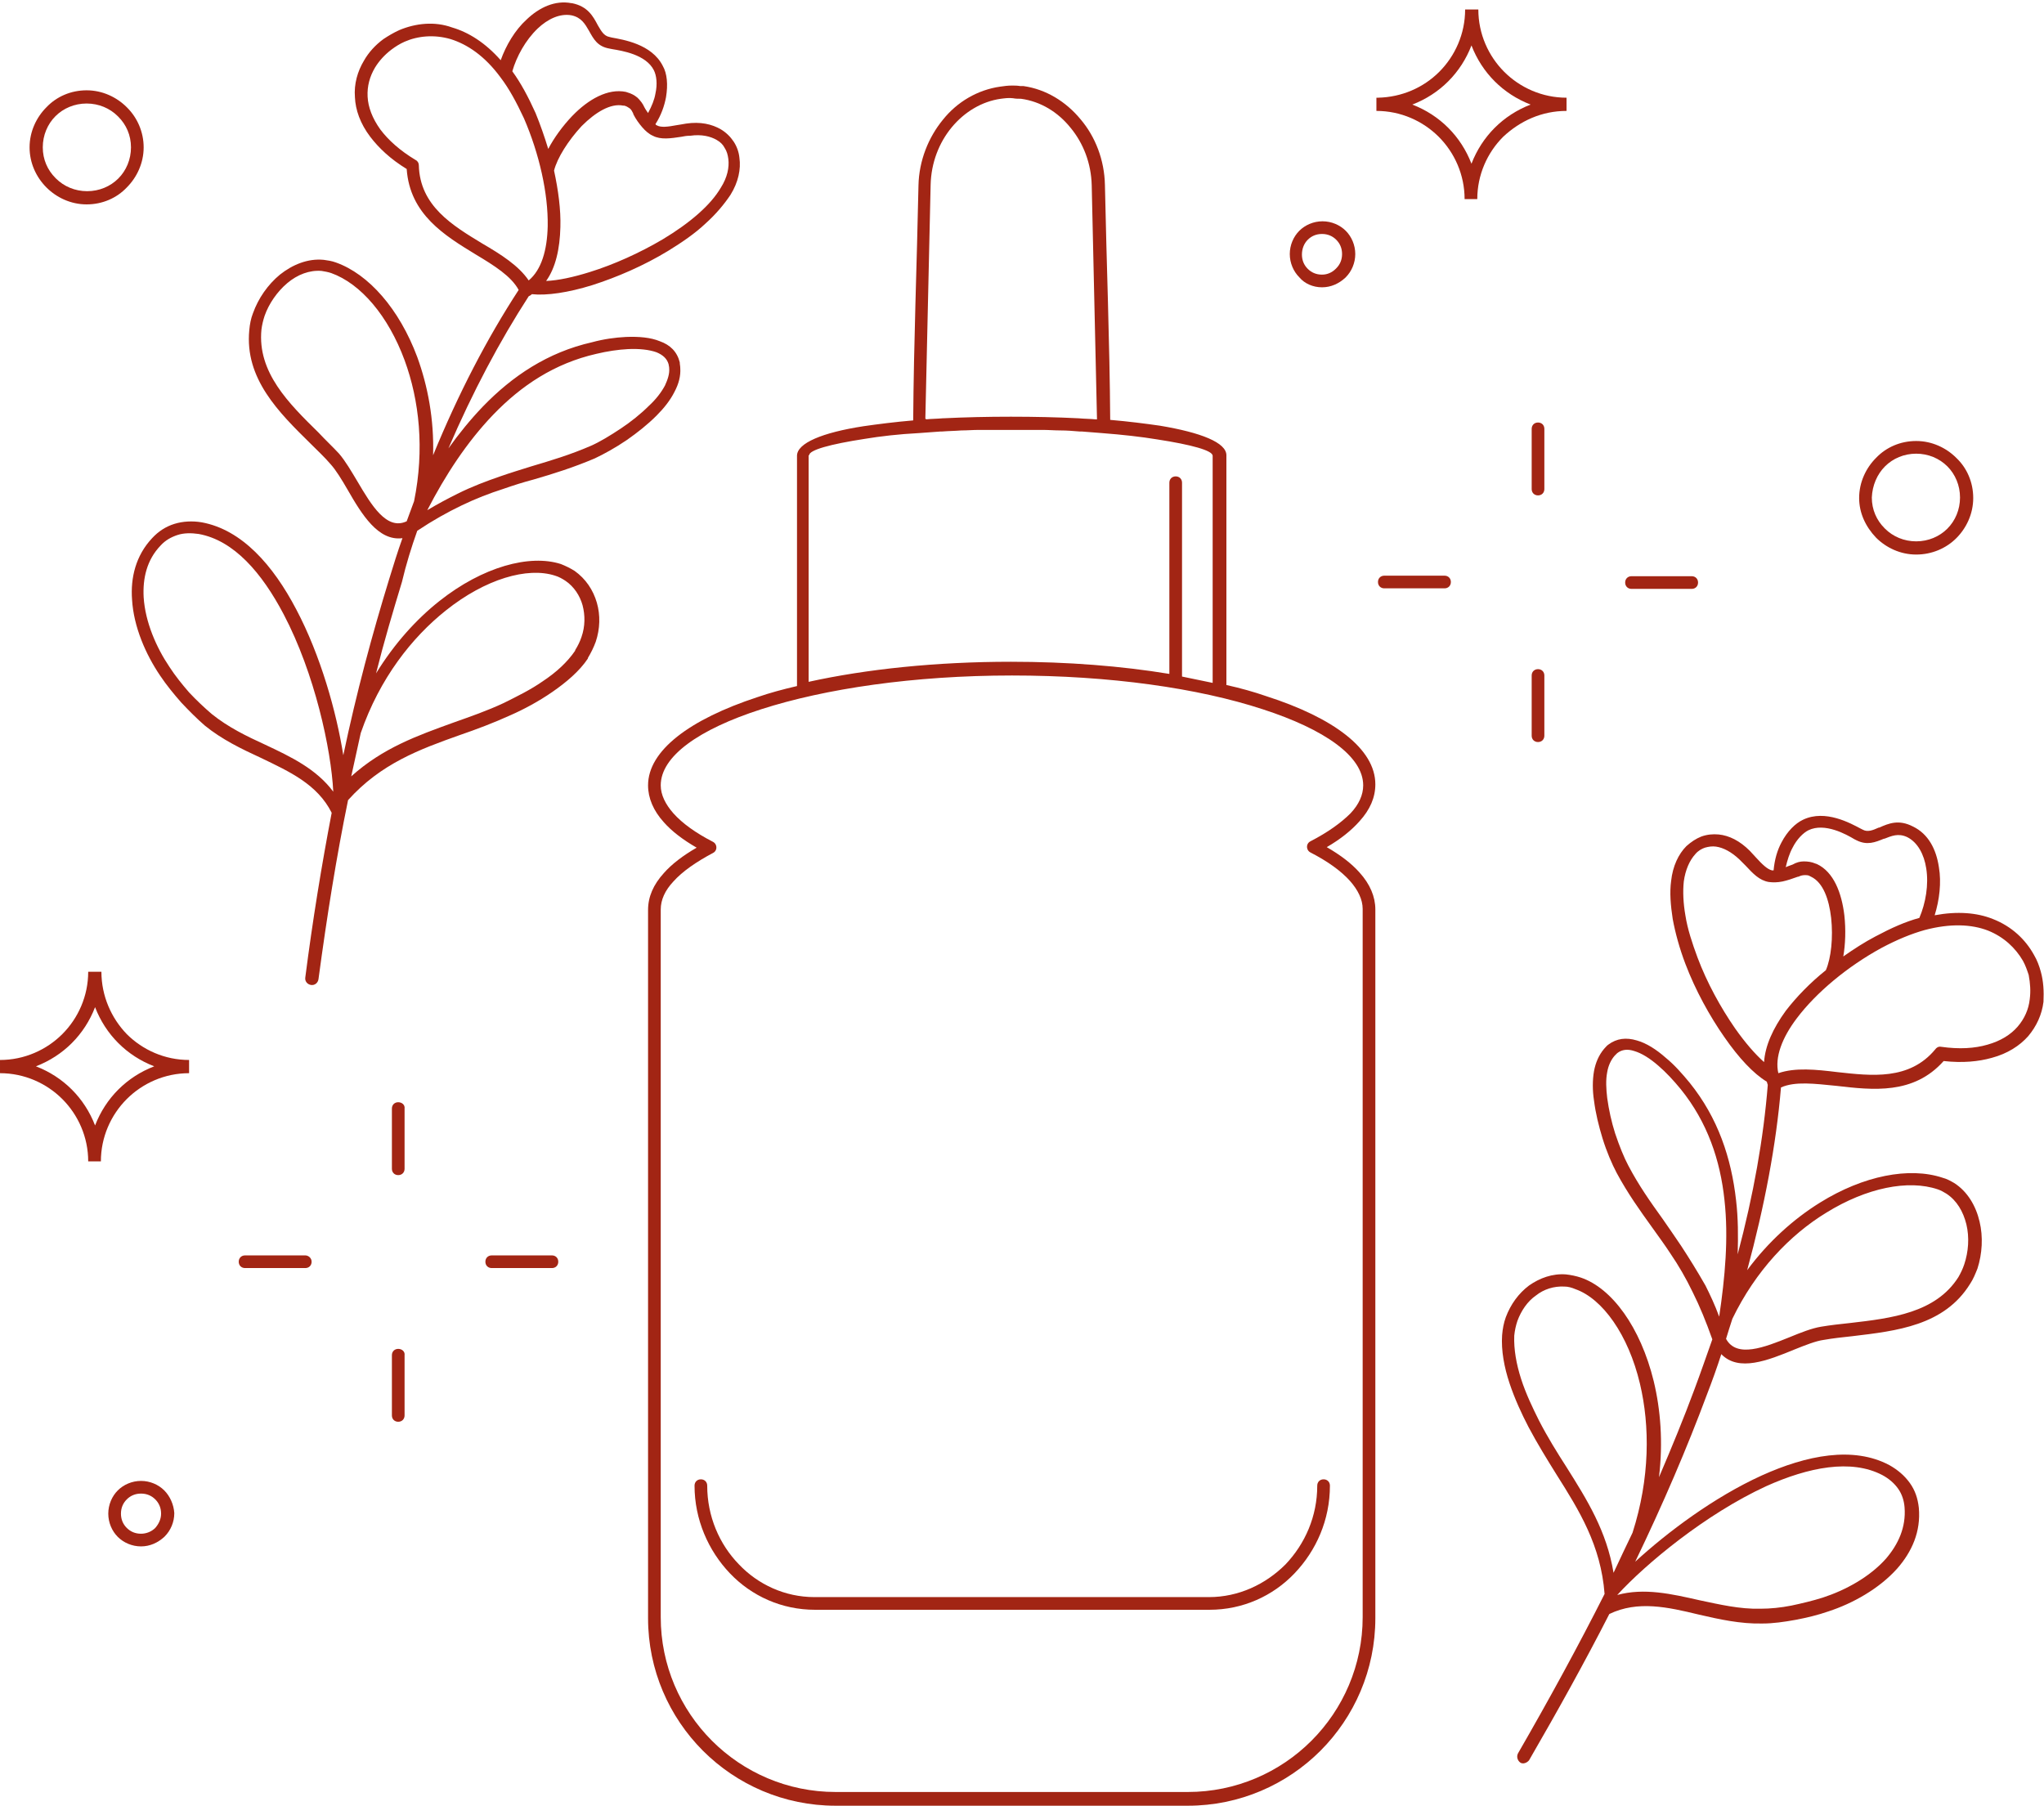 <?xml version="1.0" encoding="UTF-8" standalone="no"?><svg xmlns="http://www.w3.org/2000/svg" xmlns:xlink="http://www.w3.org/1999/xlink" fill="#000000" height="341.9" preserveAspectRatio="xMidYMid meet" version="1" viewBox="0.0 -0.4 387.0 341.9" width="387" zoomAndPan="magnify"><g fill="#a22514" id="change1_1"><path d="M257.4,155.1c2-2.2,3-4.5,3-7c0-6.7-7.9-12.6-20.7-16.7c-2.3-0.8-4.8-1.5-7.5-2.1V85.8c0-2.4-4.8-4.3-12.6-5.6 c-2.8-0.4-5.9-0.8-9.4-1.1c-0.1-14.8-0.7-29.7-1-44.5c-0.1-4.7-1.8-9.1-4.6-12.4c-2.8-3.4-6.6-5.7-10.8-6.3c-0.1,0-0.2,0-0.2,0 l-0.2,0c-0.1,0-0.2,0-0.2,0c-0.6-0.1-1.1-0.1-1.6-0.1v0c-0.8,0-1.5,0.1-2.2,0.2c-4.3,0.6-8.2,2.9-10.9,6.3 c-2.7,3.3-4.5,7.7-4.6,12.4c-0.3,14.8-0.9,29.8-1,44.5c-3.5,0.3-6.6,0.7-9.4,1.1c-7.8,1.2-12.6,3.2-12.6,5.6v43.6 c-2.6,0.6-5.2,1.3-7.5,2.1c-12.8,4.2-20.7,10.1-20.7,16.7c0,2.4,1,4.8,3,7c1.5,1.7,3.6,3.3,6.2,4.8c-2.6,1.5-4.7,3.1-6.2,4.8 c-2,2.2-3,4.5-3,7v134.1c0,9.8,4,18.7,10.4,25.1c6.4,6.4,15.3,10.4,25.1,10.4h66.7c9.8,0,18.7-4,25.1-10.4s10.4-15.3,10.4-25.1 V171.8c0-2.4-1-4.8-3-7c-1.5-1.7-3.6-3.3-6.2-4.8C253.8,158.5,255.9,156.8,257.4,155.1z M175.2,78.9l1-44.3c0.1-4.2,1.6-8,4-10.9 c2.4-2.9,5.7-4.9,9.3-5.4c0.8-0.1,1.5-0.2,2.3-0.1h0c0.5,0.1,1,0.1,1.5,0.1c3.7,0.5,7,2.5,9.4,5.5c2.4,2.9,3.9,6.7,4,10.9l1,44.3 c-0.1,0-0.2,0-0.3,0c-1-0.1-2.1-0.1-3.2-0.2c0,0,0,0,0,0c-4-0.2-8.3-0.3-12.8-0.3c-4.5,0-8.7,0.1-12.8,0.3c0,0,0,0-0.1,0 c-1.1,0.1-2.2,0.1-3.2,0.2C175.4,78.9,175.3,78.9,175.2,78.9z M153.2,85.8c0-1,4-2.1,10.5-3.1c3-0.5,6.5-0.9,10.3-1.1c0,0,0,0,0,0 c1.3-0.1,2.7-0.2,4.1-0.3c0.1,0,0.2,0,0.3,0c1.2-0.1,2.4-0.1,3.6-0.2c1.1,0,2.2-0.1,3.4-0.1c0,0,0.1,0,0.1,0c0.6,0,1.2,0,1.8,0 c0.2,0,0.4,0,0.6,0c0.5,0,0.9,0,1.4,0c0.7,0,1.4,0,2.1,0s1.4,0,2.1,0c0.5,0,0.9,0,1.4,0c0.2,0,0.4,0,0.6,0c0.6,0,1.2,0,1.8,0 c0,0,0.1,0,0.1,0c1.1,0,2.3,0.1,3.4,0.1c1.2,0,2.4,0.1,3.6,0.2c0.1,0,0.3,0,0.4,0c1.3,0.1,2.6,0.2,3.8,0.3 c3.9,0.3,7.5,0.7,10.5,1.2c6.5,1,10.5,2.1,10.5,3.1v43c-1.9-0.4-3.8-0.8-5.8-1.2V91c0-0.7-0.5-1.2-1.2-1.2s-1.2,0.5-1.2,1.2v36.2 c-9.1-1.5-19.3-2.3-30-2.3v0c-14.2,0-27.4,1.4-38.3,3.8V85.8z M248.1,158.9c-0.6,0.3-0.8,1-0.5,1.6c0.1,0.2,0.3,0.4,0.5,0.5 c3.3,1.7,5.8,3.5,7.5,5.4c1.5,1.7,2.4,3.5,2.4,5.3v134.1c0,9.1-3.7,17.4-9.7,23.4c-6,6-14.3,9.7-23.4,9.7h-66.7 c-9.1,0-17.4-3.7-23.4-9.7c-6-6-9.7-14.3-9.7-23.4V171.8c0-1.8,0.8-3.6,2.4-5.3c1.7-1.9,4.3-3.7,7.5-5.4c0.6-0.3,0.8-1,0.5-1.6 c-0.1-0.2-0.3-0.4-0.5-0.5c-3.3-1.7-5.8-3.5-7.5-5.4c-1.5-1.7-2.4-3.5-2.4-5.3c0-5.5,7.2-10.6,19-14.4c12.1-3.9,28.9-6.4,47.5-6.4 c18.6,0,35.3,2.4,47.5,6.4h0c11.7,3.8,19,8.9,19,14.4c0,1.8-0.8,3.6-2.4,5.3C253.9,155.4,251.4,157.2,248.1,158.9z"/><path d="M228.9,302h-74.7c-5.6,0-10.7-2.4-14.3-6.2c-3.7-3.8-6-9.1-6-14.9c0-0.7-0.5-1.2-1.2-1.2 c-0.7,0-1.2,0.5-1.2,1.2c0,6.4,2.6,12.3,6.7,16.6c4.1,4.3,9.8,6.9,16.1,6.9h74.7c6.3,0,12-2.6,16.1-6.9c4.1-4.3,6.7-10.1,6.7-16.6 c0-0.7-0.5-1.2-1.2-1.2c-0.7,0-1.2,0.5-1.2,1.2h0c0,5.8-2.3,11-6,14.9C239.6,299.6,234.5,302,228.9,302z"/><path d="M79,100.1c3-2,5.7-3.5,8.4-4.8c2.7-1.3,5.3-2.3,7.8-3.1c2-0.7,3.9-1.3,5.8-1.8c3.8-1.1,7.6-2.3,11.6-4 c1.7-0.8,3.9-2,6.1-3.5c2-1.4,3.9-2.9,5.6-4.6c1.4-1.4,2.6-2.9,3.4-4.5c0.8-1.5,1.2-3,1.1-4.5c0-0.4-0.1-0.7-0.1-1.1 c-0.5-2-1.8-3.3-3.8-4c-1.7-0.7-3.9-0.9-6.4-0.8c-2,0.1-4.2,0.4-6.4,1c-8.4,1.9-15.1,6.4-20.7,12.2c-2.3,2.4-4.5,5.1-6.5,7.9 c4.6-10.7,9.7-20.3,15.2-28.8c0.2-0.1,0.4-0.2,0.6-0.4c2.8,0.3,6.9-0.3,11.4-1.7c4.7-1.5,9.8-3.7,14.4-6.5c2.6-1.6,5.1-3.3,7.1-5.2 c1.9-1.7,3.5-3.6,4.7-5.4c1.5-2.4,2-4.9,1.7-7c-0.1-1.1-0.5-2.2-1.1-3.1c-0.6-0.9-1.4-1.7-2.4-2.3c-1.7-1-3.9-1.5-6.6-1.1 c-0.5,0.1-1.2,0.2-1.8,0.3c-1.6,0.3-3,0.5-3.8,0c-0.1,0-0.1-0.1-0.2-0.2c1.1-1.7,1.7-3.5,2-5.1c0.4-2.4,0.2-4.5-0.6-5.9 c-2.1-4.2-7.6-5-9.7-5.4l-0.4-0.1c-1.1-0.2-1.6-1.2-2.2-2.2c-0.9-1.7-1.9-3.6-4.9-4.2l-0.1,0c-3.1-0.6-6.1,0.8-8.5,3.1 c-2.2,2-3.9,4.9-4.9,7.7c-2.9-3.3-6.1-5.3-9.2-6.2C82.3,3.6,78.7,4,75.6,5.3c-1.1,0.5-2.1,1.1-3,1.7c-1.5,1.1-2.8,2.5-3.7,4.1 c-1.2,2-1.9,4.4-1.7,6.9c0.1,2.4,1,5,2.9,7.5c1.6,2.1,3.8,4.2,6.9,6.1c0.6,8.6,7.2,12.6,13.1,16.2c3.5,2.1,6.7,4.1,8.1,6.7 c-6,9.2-11.4,19.6-16.2,31.3c0.2-6.8-1-13.1-3-18.6c-3.4-9.1-9.2-15.7-15.4-17.9c-0.8-0.3-1.6-0.4-2.3-0.5c-3-0.3-5.9,0.9-8.3,2.8 c-2.3,1.9-4.1,4.5-5.1,7.3c-0.4,1-0.6,2.1-0.7,3.2c-0.9,9.2,5.6,15.6,11.6,21.5c1.3,1.3,2.7,2.6,3.8,3.9c1,1.1,2.1,2.9,3.2,4.8 c2.7,4.7,5.8,9.8,10.4,9.2c-0.9,2.5-1.7,5.1-2.5,7.7c-3.2,10.4-6.2,21.5-8.7,33.4c-1.3-8.2-4.3-18.9-8.9-27.6 c-4.4-8.4-10.3-15.1-17.9-16.5c-1.8-0.3-3.6-0.2-5.2,0.3c-1.6,0.5-3,1.4-4.2,2.7c-3.1,3.3-4.1,7.5-3.8,11.6 c0.3,5.2,2.6,10.4,5.3,14.4c1.2,1.8,2.6,3.5,4,5.1c1.5,1.6,3,3.1,4.5,4.4c3.2,2.6,6.9,4.4,10.6,6.1c5.4,2.6,10.7,5,13.4,10.4 c-1.9,9.9-3.6,20.3-5,31.2c-0.1,0.7,0.4,1.3,1.1,1.4c0.7,0.1,1.3-0.4,1.4-1.1v0c1.6-11.9,3.4-23.2,5.6-33.9 c6.2-6.9,13.5-9.6,21.1-12.3c3.2-1.1,6.4-2.3,9.7-3.8c2.5-1.1,5.3-2.6,7.9-4.4c2.6-1.8,5.1-3.9,6.7-6.3l0-0.1c0.6-1,1.1-2,1.5-3.1 c0.8-2.4,0.9-5,0.2-7.4c-0.7-2.4-2.1-4.5-4.2-6c-0.8-0.5-1.6-0.9-2.6-1.3c-5.9-1.9-14.8,0.5-23,7c-4.3,3.4-8.5,8-12,13.7 c1.5-6,3.2-11.7,4.9-17.3C76.9,106.4,77.9,103.2,79,100.1z M93.4,78.1c5.3-5.5,11.6-9.7,19.5-11.5c2.1-0.5,4.1-0.8,6-0.9 c2.1-0.1,4,0.1,5.4,0.6c1.2,0.5,2,1.2,2.3,2.3c0,0.2,0.1,0.4,0.1,0.7c0.1,1.1-0.3,2.2-0.8,3.3c-0.7,1.3-1.7,2.6-3,3.8 c-1.6,1.6-3.5,3.1-5.3,4.3c-2.1,1.4-4.1,2.6-5.7,3.3c-3.9,1.7-7.6,2.8-11.3,3.9c-1.9,0.6-3.9,1.2-5.9,1.9c-2.6,0.9-5.3,1.9-8.1,3.3 c-1.8,0.9-3.7,1.9-5.7,3.1C84.3,89.6,88.4,83.3,93.4,78.1z M129,25.5c0.5-0.1,1-0.2,1.7-0.2c2.1-0.3,3.8,0.1,5,0.8 c0.7,0.4,1.2,0.9,1.5,1.5c0.4,0.6,0.6,1.3,0.7,2.1c0.2,1.6-0.2,3.5-1.4,5.4c-1,1.7-2.4,3.3-4.2,4.9c-1.9,1.7-4.3,3.4-6.8,4.9 c-4.4,2.6-9.3,4.8-13.8,6.2c-3.2,1-6,1.6-8.3,1.7c1.8-2.5,2.6-6.1,2.7-10.2c0.1-3.3-0.4-7-1.2-10.7l0,0c0.6-2.4,2.7-5.7,5.2-8.4 l0.1-0.1c2.5-2.5,5.4-4.3,7.8-3.8l0.2,0c0.4,0.1,0.7,0.3,1,0.5c0.3,0.2,0.5,0.6,0.7,1l0,0.1c0.5,1,1.1,1.8,1.7,2.5 c0.6,0.7,1.3,1.3,2,1.6C125.1,26.1,127,25.8,129,25.5z M101.8,5c1.9-1.8,4.2-2.9,6.4-2.5l0,0c1.9,0.4,2.6,1.7,3.3,2.9 c0.9,1.6,1.6,3,3.9,3.4l0.5,0.1c1.8,0.3,6.4,1,7.9,4c0.5,1,0.7,2.6,0.3,4.4c-0.2,1.2-0.7,2.4-1.4,3.7c-0.2-0.3-0.5-0.7-0.7-1.1 c-0.3-0.7-0.8-1.3-1.3-1.8c-0.6-0.5-1.2-0.8-1.9-1l-0.3-0.1c-3.4-0.7-7.1,1.4-10.1,4.5l-0.1,0.1c-1.8,1.9-3.4,4.1-4.5,6.2 c-0.7-2.3-1.5-4.6-2.4-6.8c-1.4-3.1-2.8-5.7-4.4-7.9C97.8,10.3,99.5,7.2,101.8,5z M91.3,45.7c-5.6-3.4-11.8-7.1-12-14.8 c0-0.4-0.2-0.8-0.6-1c-3-1.8-5.2-3.8-6.7-5.8c-1.5-2.1-2.3-4.2-2.4-6.2c-0.1-2,0.4-3.8,1.4-5.5c0.8-1.3,1.8-2.4,3.1-3.4 c0.8-0.6,1.6-1.1,2.5-1.5c2.5-1.1,5.6-1.4,8.7-0.5c3.2,1,6.5,3.2,9.5,7.3c1.6,2.1,3,4.7,4.4,7.7c2.9,6.7,4.6,14.2,4.5,20.4 c-0.1,4.6-1.2,8.3-3.6,10.3v0C98.2,49.9,94.9,47.8,91.3,45.7z M67.7,90.8c-1.2-2-2.3-3.9-3.5-5.3c-1.2-1.3-2.6-2.6-3.9-4 c-5.6-5.5-11.6-11.4-10.8-19.5c0.1-0.8,0.3-1.7,0.6-2.6c0.8-2.3,2.4-4.6,4.3-6.2c1.9-1.6,4.2-2.5,6.5-2.3c0.6,0.1,1.2,0.2,1.8,0.4 c5.6,2,10.8,8.1,13.9,16.5c2.8,7.6,3.8,16.9,1.8,26.7c-0.5,1.3-0.9,2.5-1.4,3.8C73.2,100.1,70.3,95.2,67.7,90.8z M50.2,140.6 c-3.5-1.6-7-3.3-10.1-5.8c-1.4-1.2-2.9-2.6-4.3-4.1c-1.3-1.5-2.6-3.1-3.7-4.8c-2.5-3.7-4.6-8.5-4.9-13.2c-0.2-3.6,0.6-7.1,3.2-9.8 c0.9-1,2-1.6,3.2-2c1.2-0.4,2.6-0.4,4-0.2c6.7,1.2,12,7.4,16.1,15.2c5.9,11.2,9,25.6,9.4,33.6C59.9,145.2,55.1,142.9,50.2,140.6z M84.4,115.2c7.5-6,15.5-8.3,20.7-6.6c0.7,0.2,1.4,0.6,2,1c1.6,1.1,2.7,2.8,3.2,4.6c0.5,1.9,0.5,4-0.2,6c-0.3,0.9-0.7,1.7-1.2,2.5 l0,0.1c-1.5,2.2-3.6,4.1-6,5.7c-2.4,1.7-5.1,3-7.5,4.2c-3.2,1.5-6.4,2.6-9.5,3.7c-6.9,2.5-13.4,4.8-19.4,10.2 c0.6-2.8,1.2-5.5,1.8-8.2C71.9,128,78,120.3,84.4,115.2z"/><path d="M386.4,183.6c-0.3-1.1-0.7-2.2-1.3-3.2c-1.6-2.9-4.2-5.4-7.8-6.8c-3-1.2-6.7-1.5-11-0.7 c0.9-2.9,1.3-6.2,0.8-9.1c-0.5-3.4-2-6.3-4.9-7.7c-2.7-1.4-4.6-0.6-6.4,0.2l-0.1,0c-1.1,0.5-2.1,0.9-3,0.4l-0.4-0.2 c-1.9-1-6.7-3.7-10.9-1.7c-1.5,0.7-3,2.2-4.1,4.3c-0.8,1.5-1.3,3.2-1.5,5.3c-0.1,0-0.2,0-0.3,0c-0.9-0.2-1.9-1.2-3-2.4 c-0.4-0.4-0.8-0.9-1.2-1.3c-1.9-1.9-3.9-2.9-5.9-3.1c-1.1-0.1-2.2,0-3.3,0.4c-1,0.4-1.9,1-2.8,1.8c-1.5,1.5-2.6,3.8-2.9,6.6 c-0.3,2.2-0.1,4.6,0.3,7.2c0.5,2.7,1.3,5.6,2.4,8.5c1.9,5,4.6,9.9,7.4,13.9c2.7,3.9,5.5,6.9,8,8.4c0.1,0.2,0.1,0.4,0.2,0.6 c-0.8,10.1-2.7,20.8-5.7,32.1c0.1-3.4,0.1-6.8-0.3-10.2c-0.9-8-3.4-15.6-8.8-22.3c-1.4-1.7-2.9-3.4-4.5-4.7 c-1.8-1.6-3.7-2.8-5.5-3.3c-2-0.6-3.8-0.4-5.4,0.8l0,0c-0.3,0.2-0.5,0.5-0.8,0.8c-1,1.2-1.6,2.6-1.9,4.2c-0.3,1.7-0.3,3.7,0,5.6 c0.3,2.4,0.9,4.8,1.6,7.1c0.8,2.6,1.8,4.9,2.7,6.6c2.1,3.9,4.4,7.1,6.7,10.3c1.2,1.7,2.4,3.3,3.5,5c1.5,2.2,2.9,4.6,4.2,7.3 c1.3,2.6,2.5,5.5,3.7,8.9c-1.1,3.1-2.2,6.3-3.4,9.5c-2,5.4-4.3,11-6.7,16.6c0.8-6.6,0.3-12.8-1-18.2c-2.5-10.2-7.9-17.6-13.8-19.6 c-0.9-0.3-1.9-0.5-2.8-0.6c-2.6-0.2-5,0.7-7,2.1c-2,1.5-3.5,3.6-4.4,6c-0.4,1.1-0.6,2.2-0.7,3.4c-0.2,2.9,0.4,6.1,1.4,9.1 c1,3,2.3,5.8,3.6,8.3c1.7,3.2,3.5,6.1,5.3,9c4.3,6.8,8.4,13.4,9.1,22.6c-4.9,9.7-10.4,19.8-16.4,30.2c-0.3,0.6-0.1,1.3,0.4,1.7 s1.3,0.1,1.7-0.4l0,0c5.5-9.5,10.6-18.7,15.2-27.7c5.4-2.6,11.1-1.3,16.9,0.1c3.9,0.9,7.9,1.8,12.1,1.7c2,0,4.1-0.3,6.3-0.7 c2.1-0.4,4.2-0.9,6.2-1.6c4.6-1.5,9.6-4.3,13-8.1c2.8-3.2,4.5-7,4.1-11.5c-0.2-1.8-0.7-3.3-1.7-4.7c-1-1.4-2.3-2.5-3.9-3.4 c-6.8-3.6-15.6-1.9-24.2,2c-9,4.1-17.8,10.7-23.9,16.3c5.3-11,9.8-21.5,13.6-31.7c1-2.6,1.9-5.1,2.7-7.6c3.3,3.4,8.8,1.2,13.9-0.9 c2-0.8,4-1.6,5.5-1.8c1.7-0.3,3.5-0.5,5.4-0.7c8.4-1,17.4-2,22.3-9.9c0.6-0.9,1-1.9,1.4-2.9c0.9-2.8,1.1-6,0.4-8.9 c-0.7-3-2.3-5.7-4.8-7.3c-0.7-0.4-1.4-0.8-2.2-1c-6.3-2.1-15-0.4-23.2,4.7c-5,3.1-9.8,7.4-13.8,12.8c3.3-12.2,5.5-23.8,6.4-34.6 c2.7-1.2,6.4-0.7,10.5-0.3c6.9,0.8,14.6,1.7,20.3-4.7c3.6,0.4,6.6,0.1,9.1-0.6c3-0.8,5.3-2.3,6.9-4.1c1.6-1.9,2.6-4.1,2.9-6.5 C387,187.3,386.9,185.4,386.4,183.6z M318.3,235.5c-1.2-1.8-2.4-3.5-3.5-5.1c-2.3-3.2-4.5-6.3-6.5-10.1c-0.8-1.5-1.7-3.7-2.5-6.1 c-0.7-2.2-1.2-4.5-1.5-6.7c-0.2-1.7-0.3-3.4,0-4.9c0.2-1.2,0.7-2.3,1.4-3.1c0.2-0.2,0.3-0.3,0.5-0.5l0,0c0.9-0.7,2-0.8,3.2-0.4 c1.4,0.4,3,1.4,4.6,2.8c1.4,1.2,2.8,2.7,4.2,4.4c5.1,6.3,7.5,13.5,8.3,21c0.8,7.2,0.1,14.7-1,22.1c-0.8-2.2-1.7-4.1-2.6-5.9 C321.3,240.2,319.8,237.8,318.3,235.5z M334.4,281c8-3.6,16.1-5.2,22-2.1c1.3,0.7,2.3,1.6,3,2.6c0.7,1,1.1,2.2,1.2,3.5 c0.3,3.8-1.2,7-3.5,9.7c-3.1,3.5-7.7,6-12,7.4c-1.9,0.6-4,1.1-5.9,1.5c-2,0.4-4,0.6-5.9,0.6c-3.9,0.1-7.7-0.8-11.5-1.6 c-5.3-1.2-10.5-2.4-15.6-1C311.6,295.7,322.9,286.3,334.4,281z M296.6,277.4c-1.8-2.8-3.6-5.7-5.2-8.8c-1.2-2.4-2.5-5.1-3.4-7.9 c-0.9-2.8-1.4-5.6-1.3-8.2c0.1-1,0.3-1.9,0.6-2.8c0.7-1.9,1.9-3.7,3.5-4.8c1.5-1.2,3.4-1.8,5.4-1.7c0.7,0,1.4,0.2,2.1,0.5 c5.1,1.8,10,8.6,12.2,17.9c1.9,8,1.9,17.9-1.4,28.2c-1.2,2.5-2.4,5-3.6,7.6C304.2,289.5,300.5,283.6,296.6,277.4z M345.8,229.2 c7.6-4.7,15.5-6.3,21.1-4.4c0.6,0.2,1.1,0.5,1.6,0.8c2,1.3,3.2,3.4,3.8,5.8c0.6,2.5,0.4,5.2-0.4,7.6c-0.3,0.9-0.7,1.7-1.1,2.4 c-4.3,6.8-12.7,7.8-20.5,8.7c-1.9,0.2-3.7,0.4-5.5,0.7c-1.8,0.3-3.8,1.1-6,2c-4.7,1.9-10,4-12,0.3c0.4-1.3,0.8-2.6,1.2-3.8 C332.4,240.2,338.9,233.4,345.8,229.2z M339.4,160.1c0.8-1.6,2-2.8,3-3.3c3.1-1.5,7.2,0.8,8.7,1.7l0.4,0.2c2,1,3.5,0.4,5.2-0.3 l0.1,0c1.3-0.5,2.6-1.1,4.3-0.3c2,1,3.2,3.3,3.6,5.9c0.5,3.1-0.1,6.6-1.3,9.4c-2.6,0.7-5.3,1.9-8.3,3.5c-2.1,1.1-4.1,2.4-6.1,3.8 c0.4-2.3,0.5-5.1,0.2-7.8c-0.5-4.2-2-8.2-5.2-9.7l-0.3-0.1c-0.7-0.3-1.4-0.4-2.2-0.4c-0.7,0-1.4,0.2-2.1,0.6 c-0.5,0.2-0.9,0.3-1.3,0.5C338.4,162.5,338.8,161.2,339.4,160.1z M328.5,194.3c-2.7-3.9-5.3-8.6-7.1-13.4c-1-2.7-1.9-5.4-2.3-8 c-0.4-2.3-0.5-4.5-0.3-6.4c0.3-2.2,1.1-4,2.2-5.2c0.5-0.6,1.2-1,1.8-1.2c0.7-0.2,1.4-0.3,2.1-0.2c1.4,0.2,2.9,1,4.4,2.4 c0.4,0.4,0.8,0.8,1.2,1.2c1.4,1.5,2.6,2.8,4.4,3.1c0.8,0.1,1.6,0.1,2.6-0.1c0.9-0.2,1.8-0.5,2.9-0.9l0.1,0c0.4-0.2,0.8-0.3,1.2-0.3 c0.4,0,0.7,0,1,0.2l0.2,0.1c2.3,1.1,3.4,4.3,3.8,7.8c0.4,3.7,0,7.6-1,9.9l0,0c-3,2.4-5.6,5.1-7.6,7.7c-2.4,3.3-3.9,6.6-4.1,9.7 C332.3,199.2,330.4,197,328.5,194.3z M384.3,188.8c-0.2,1.9-1,3.7-2.3,5.2c-1.3,1.5-3.2,2.7-5.7,3.4c-2.4,0.7-5.3,0.9-8.8,0.4 c-0.5-0.1-0.9,0.2-1.1,0.5c-4.9,5.9-12.1,5-18.5,4.3c-4.1-0.5-8-0.9-11.2,0.2c-0.7-3,0.7-6.7,3.5-10.4v0c3.7-4.9,9.6-9.8,16-13.3 c3-1.6,5.7-2.7,8.2-3.4c4.9-1.3,8.9-1.1,12,0.1c3,1.2,5.2,3.3,6.6,5.7c0.5,0.9,0.8,1.8,1.1,2.7 C384.4,185.8,384.5,187.3,384.3,188.8z"/><path d="M292.4,80.8c0-0.7-0.5-1.2-1.2-1.2s-1.2,0.5-1.2,1.2v11.4c0,0.7,0.5,1.2,1.2,1.2s1.2-0.5,1.2-1.2V80.8z"/><path d="M291.2,126.3c-0.7,0-1.2,0.5-1.2,1.2v11.4c0,0.7,0.5,1.2,1.2,1.2s1.2-0.5,1.2-1.2v-11.4 C292.4,126.8,291.9,126.3,291.2,126.3z"/><path d="M308.9,111.1h11.4c0.7,0,1.2-0.5,1.2-1.2s-0.5-1.2-1.2-1.2h-11.4c-0.7,0-1.2,0.5-1.2,1.2 S308.2,111.1,308.9,111.1z"/><path d="M273.5,108.6h-11.4c-0.7,0-1.2,0.5-1.2,1.2s0.5,1.2,1.2,1.2h11.4c0.7,0,1.2-0.5,1.2-1.2 S274.2,108.6,273.5,108.6z"/><path d="M75.4,208.3c-0.7,0-1.2,0.5-1.2,1.2v11.4c0,0.7,0.5,1.2,1.2,1.2c0.7,0,1.2-0.5,1.2-1.2v-11.4 C76.7,208.8,76.1,208.3,75.4,208.3z"/><path d="M75.4,255c-0.7,0-1.2,0.5-1.2,1.2v11.4c0,0.7,0.5,1.2,1.2,1.2c0.7,0,1.2-0.5,1.2-1.2v-11.4 C76.7,255.5,76.1,255,75.4,255z"/><path d="M104.5,237.3H93.1c-0.7,0-1.2,0.5-1.2,1.2s0.5,1.2,1.2,1.2h11.4c0.7,0,1.2-0.5,1.2-1.2 S105.2,237.3,104.5,237.3z"/><path d="M57.8,237.3H46.4c-0.7,0-1.2,0.5-1.2,1.2s0.5,1.2,1.2,1.2h11.4c0.7,0,1.2-0.5,1.2-1.2S58.4,237.3,57.8,237.3z"/><path d="M355.2,101.4c1.9,1.9,4.6,3.2,7.6,3.2c3,0,5.7-1.2,7.6-3.1l0,0c1.9-1.9,3.2-4.6,3.2-7.6c0-3-1.2-5.7-3.2-7.6 c-1.9-1.9-4.6-3.2-7.6-3.2s-5.7,1.2-7.6,3.2c-1.9,1.9-3.2,4.6-3.2,7.6C352,96.7,353.2,99.3,355.2,101.4L355.2,101.4z M356.9,87.9 c1.5-1.5,3.6-2.4,5.9-2.4s4.4,0.9,5.9,2.4v0c1.5,1.5,2.4,3.6,2.4,5.9c0,2.3-0.9,4.4-2.4,5.9c-1.5,1.5-3.6,2.4-5.9,2.4 c-2.3,0-4.4-0.9-5.9-2.4l-0.1-0.1c-1.5-1.5-2.4-3.5-2.4-5.8C354.5,91.5,355.4,89.4,356.9,87.9z"/><path d="M8.8,35.1c1.9,1.9,4.6,3.2,7.6,3.2s5.7-1.2,7.6-3.2c1.9-1.9,3.2-4.6,3.2-7.6c0-2.9-1.2-5.6-3.1-7.5L24,19.9 c-1.9-1.9-4.6-3.2-7.6-3.2s-5.7,1.2-7.6,3.2c-1.9,1.9-3.2,4.6-3.2,7.6C5.6,30.4,6.8,33.1,8.8,35.1L8.8,35.1z M10.5,21.6 c1.5-1.5,3.6-2.4,5.9-2.4s4.4,0.9,5.9,2.4l0.1,0.1c1.5,1.5,2.4,3.5,2.4,5.8c0,2.3-0.9,4.4-2.4,5.9c-1.5,1.5-3.6,2.4-5.9,2.4 s-4.4-0.9-5.9-2.4l-0.1-0.1c-1.5-1.5-2.4-3.5-2.4-5.8C8.1,25.2,9,23.1,10.5,21.6z"/><path d="M250.3,54c1.7,0,3.2-0.7,4.4-1.8l0.1-0.1c1.1-1.1,1.8-2.7,1.8-4.4c0-1.7-0.7-3.3-1.8-4.4l0,0 c-1.1-1.1-2.7-1.8-4.4-1.8h0c-1.7,0-3.3,0.7-4.4,1.8l0,0c-1.1,1.1-1.8,2.7-1.8,4.4c0,1.7,0.7,3.3,1.8,4.4 C247,53.3,248.6,54,250.3,54z M247.6,45c0.7-0.7,1.6-1.1,2.7-1.1c1.1,0,2,0.4,2.7,1.1l0,0c0.7,0.7,1.1,1.6,1.1,2.7 c0,1.1-0.4,2-1.1,2.7l-0.1,0.1c-0.7,0.7-1.6,1.1-2.6,1.1c-1.1,0-2-0.4-2.7-1.1c-0.7-0.7-1.1-1.6-1.1-2.7 C246.5,46.7,246.9,45.7,247.6,45z"/><path d="M31.1,281.8c-1.1-1.1-2.7-1.8-4.4-1.8v0c-1.7,0-3.3,0.7-4.4,1.8l0,0c-1.1,1.1-1.8,2.7-1.8,4.4 c0,1.7,0.7,3.3,1.8,4.4c1.1,1.1,2.7,1.8,4.4,1.8c1.7,0,3.2-0.7,4.4-1.8l0.1-0.1c1.1-1.1,1.8-2.7,1.8-4.4 C32.9,284.5,32.2,282.9,31.1,281.8L31.1,281.8z M29.4,288.9L29.4,288.9c-0.7,0.7-1.7,1.1-2.7,1.1c-1.1,0-2-0.4-2.7-1.1 c-0.7-0.7-1.1-1.6-1.1-2.7c0-1.1,0.4-2,1.1-2.7c0.7-0.7,1.6-1.1,2.7-1.1c1.1,0,2,0.4,2.7,1.1c0.7,0.7,1.1,1.6,1.1,2.7 C30.5,287.3,30,288.2,29.4,288.9z"/><path d="M296.6,20.6v-2.5c-4.6,0-8.8-1.9-11.8-4.9c-3-3-4.9-7.2-4.9-11.8h-2.5c0,4.6-1.9,8.8-4.9,11.8 c-3,3-7.1,4.8-11.6,4.9v0l-0.3,0v2.5c4.6,0,8.8,1.9,11.8,4.9c3,3,4.9,7.2,4.9,11.8h2.4c0-4.6,1.9-8.8,4.9-11.8 C287.8,22.5,291.9,20.6,296.6,20.6z M278.6,30.6c-1-2.6-2.5-4.9-4.4-6.8c-1.9-1.9-4.2-3.4-6.8-4.4c2.6-1,4.9-2.5,6.8-4.4h0 c1.9-1.9,3.4-4.2,4.4-6.8c1,2.6,2.5,4.9,4.4,6.8c1.9,1.9,4.2,3.4,6.8,4.4c-2.6,1-4.9,2.5-6.8,4.4C281.1,25.7,279.6,28,278.6,30.6z"/><path d="M19.2,183.6h-2.5c0,4.6-1.9,8.8-4.9,11.8c-3,3-7.2,4.9-11.8,4.9v2.5c4.6,0,8.8,1.9,11.8,4.9 c3,3,4.9,7.2,4.9,11.8h2.4c0-4.6,1.9-8.8,4.9-11.8c3-3,7.2-4.9,11.8-4.9v-2.5c-4.6,0-8.8-1.9-11.8-4.9 C21.1,192.4,19.2,188.2,19.2,183.6z M22.4,205.9c-1.9,1.9-3.4,4.2-4.4,6.8c-1-2.6-2.5-4.9-4.4-6.8c-1.9-1.9-4.2-3.4-6.8-4.4 c2.6-1,4.9-2.5,6.8-4.4c1.9-1.9,3.4-4.2,4.4-6.8c1,2.6,2.5,4.9,4.4,6.8c1.9,1.9,4.2,3.4,6.8,4.4C26.6,202.5,24.3,204,22.4,205.9z"/></g></svg>